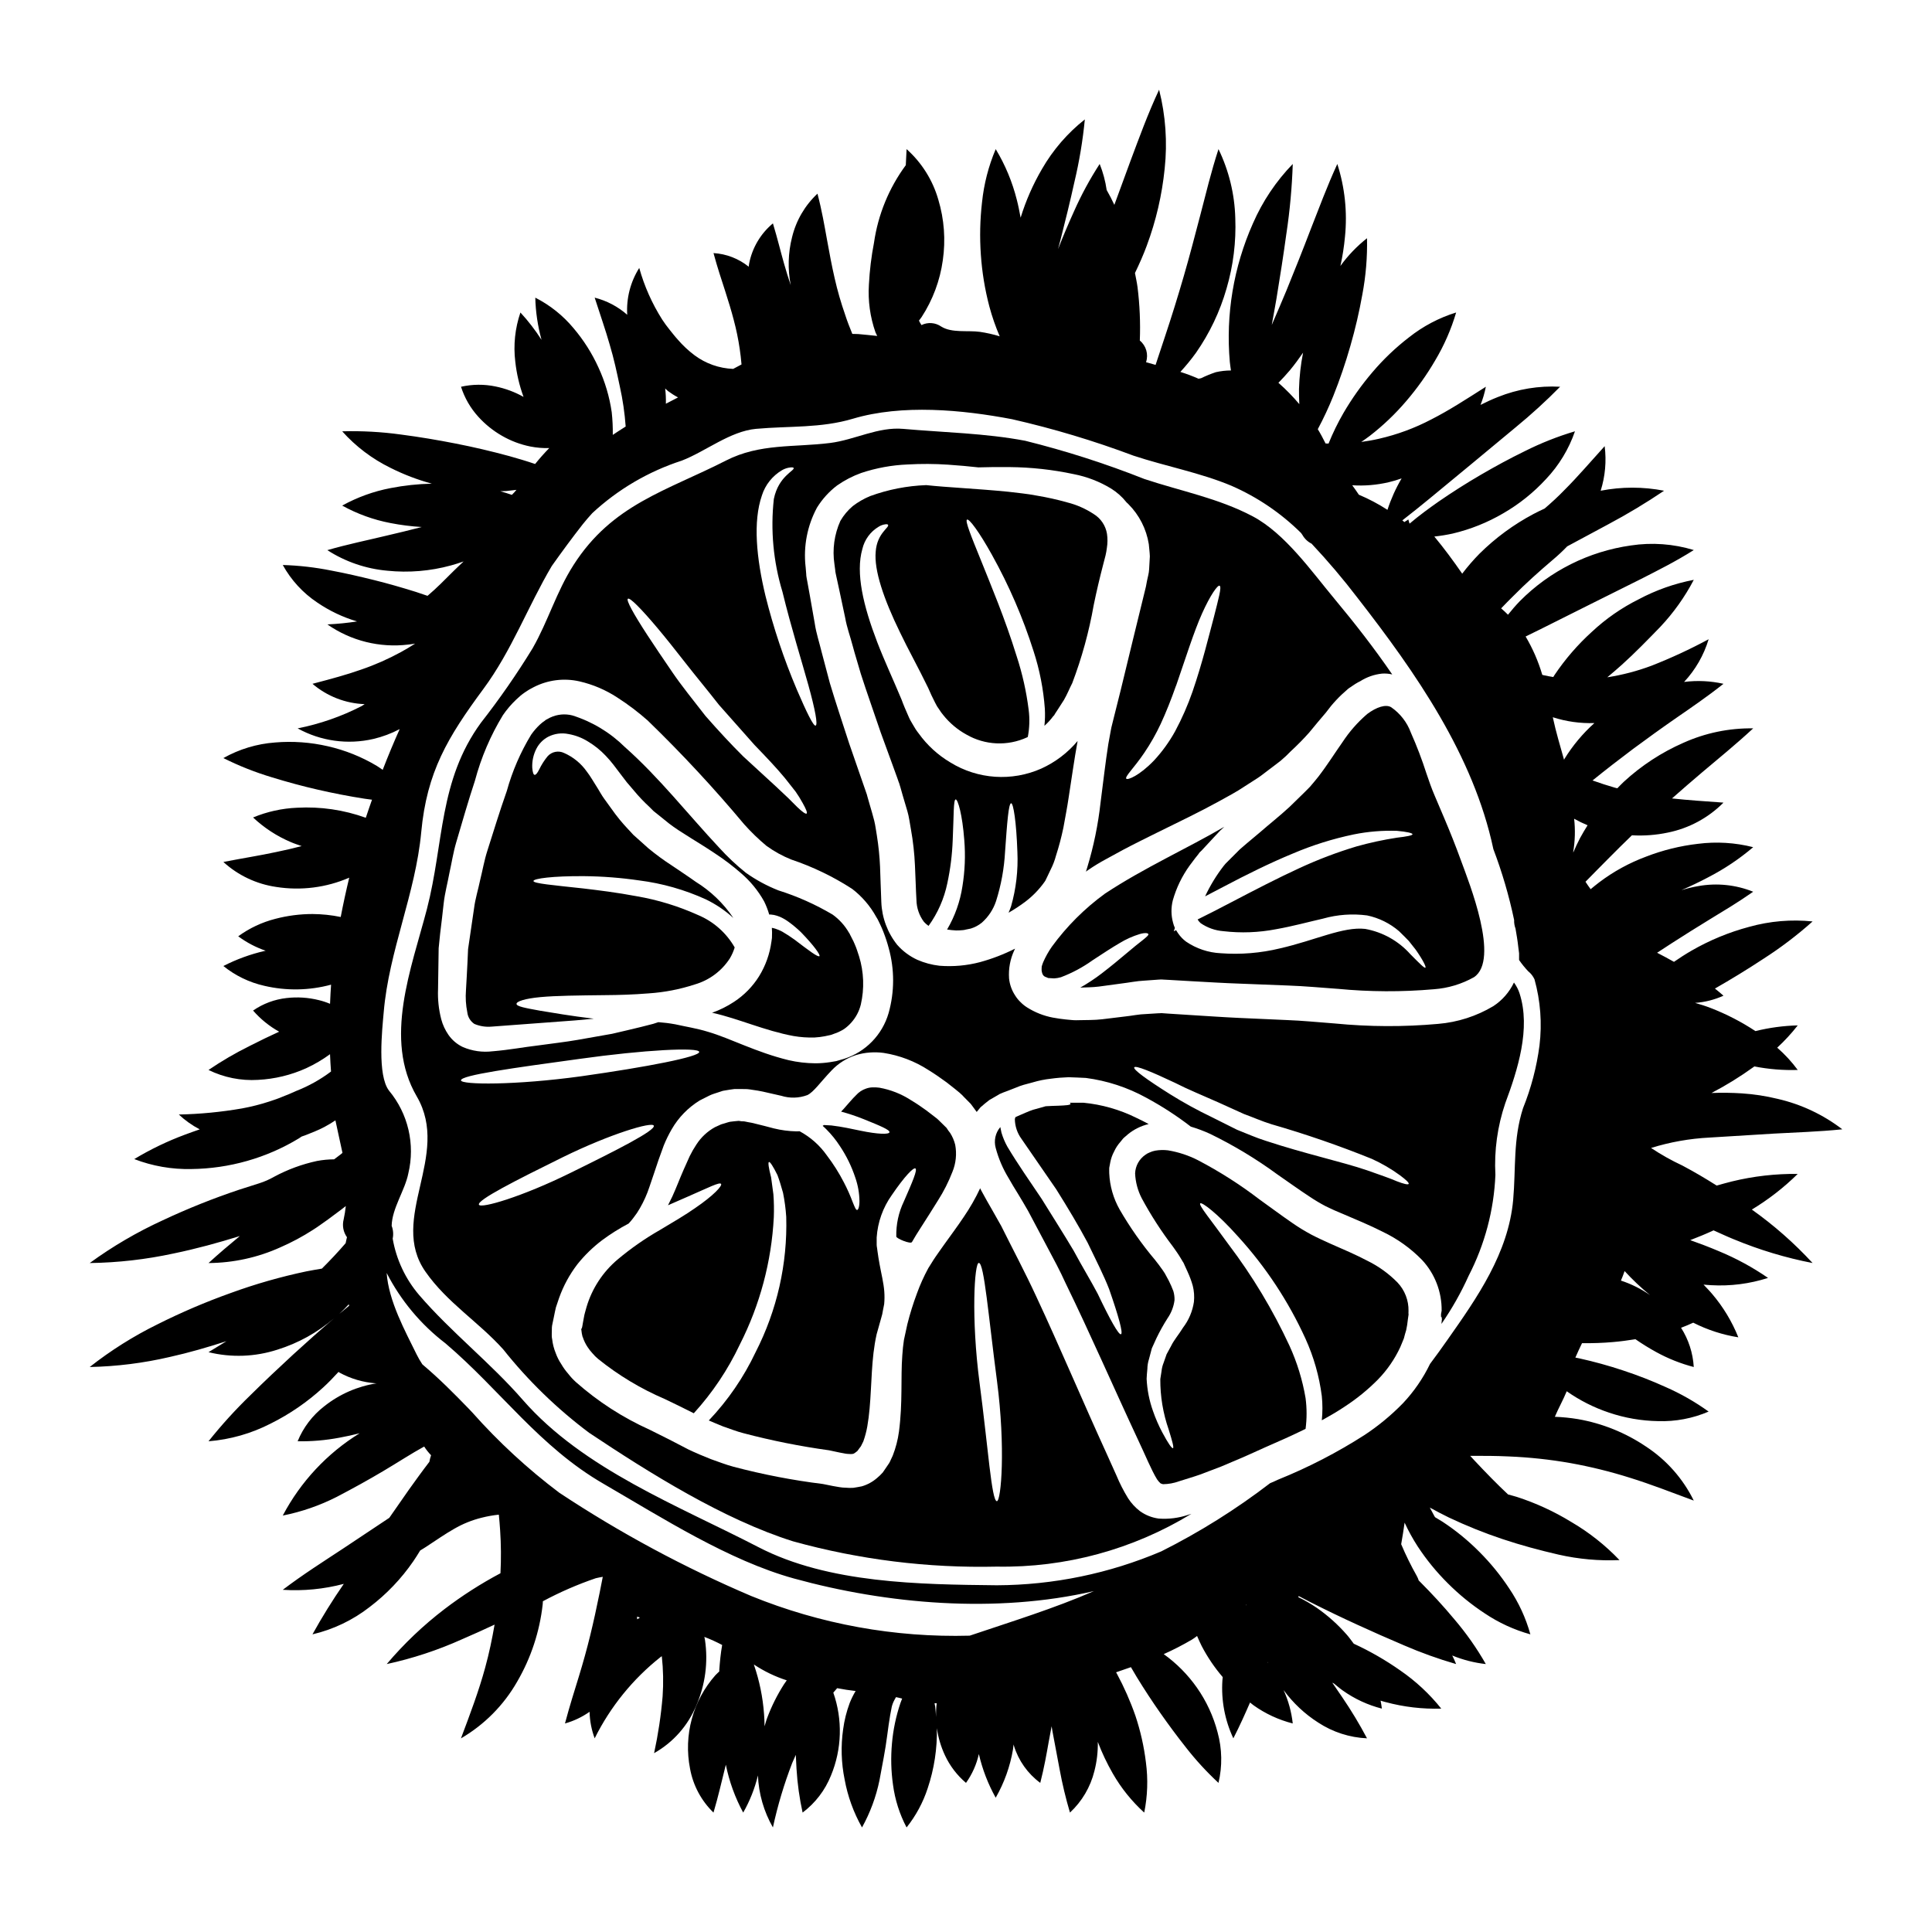 <?xml version="1.0" encoding="UTF-8"?>
<!-- Uploaded to: ICON Repo, www.svgrepo.com, Generator: ICON Repo Mixer Tools -->
<svg fill="#000000" width="800px" height="800px" version="1.1" viewBox="144 144 512 512" xmlns="http://www.w3.org/2000/svg">
 <g>
  <path d="m411.28 385.88c1.551-0.883 3.039-1.863 4.461-2.934 1.949-1.48 3.66-3.25 5.078-5.246l0.219-0.332 0.027-0.055 0.465-0.961 0.934-1.969v0.004c0.582-1.148 1.043-2.352 1.375-3.598 0.789-2.441 1.445-4.926 1.969-7.438 0.469-2.66 0.988-5.215 1.375-7.871 0.789-5.027 1.484-10.105 2.391-15.098l-0.004-0.004c-2.617 3.121-5.902 5.617-9.609 7.301-7.809 3.469-16.824 2.863-24.098-1.617-3.293-1.949-6.144-4.555-8.379-7.66-0.59-0.746-1.117-1.547-1.574-2.387-0.48-0.75-0.895-1.539-1.234-2.363-0.305-0.711-0.602-1.398-0.906-2.086-0.305-0.688-0.574-1.453-0.852-2.168-2.195-5.269-4.613-10.43-6.449-15.23-3.68-9.582-5.766-18.309-3.938-24.68 0.582-2.477 2.144-4.606 4.332-5.906 0.535-0.336 1.133-0.551 1.758-0.633 0.395-0.055 0.656 0 0.711 0.137 0.469 0.684-2.91 2.168-3.266 7.109-0.465 4.918 2.113 12.52 6.422 21.355 2.141 4.504 4.777 9.172 7.477 14.742 0.277 0.66 0.578 1.32 0.879 1.969 0.301 0.648 0.66 1.375 1.016 2.059h0.004c0.277 0.594 0.617 1.156 1.016 1.676 0.32 0.52 0.68 1.016 1.07 1.484 1.688 2.117 3.777 3.883 6.152 5.188 4.922 2.844 10.918 3.121 16.082 0.738 0.059-0.043 0.125-0.078 0.191-0.109 0.457-2.379 0.531-4.816 0.223-7.219-0.605-4.82-1.672-9.574-3.184-14.191-3.102-10.043-6.863-18.895-9.445-25.363-2.637-6.481-4.254-10.484-3.707-10.816s3.211 3.211 6.644 9.391h-0.004c4.508 8.098 8.191 16.625 10.996 25.457 1.609 4.949 2.613 10.07 2.992 15.262 0.086 1.508 0.051 3.023-0.109 4.527 0.844-0.742 1.605-1.57 2.277-2.469l0.191-0.219 0.082-0.055 0.301-0.516 0.789-1.207 1.535-2.391c0.906-1.574 1.43-2.965 2.195-4.449v0.004c2.547-6.711 4.453-13.648 5.695-20.719 0.738-3.598 1.574-7.137 2.496-10.68l0.633-2.445v0.004c0.156-0.66 0.273-1.328 0.355-2.004 0.199-1.234 0.211-2.492 0.027-3.731-0.352-2.16-1.621-4.062-3.484-5.215-2.152-1.422-4.527-2.473-7.027-3.102-2.684-0.758-5.406-1.363-8.152-1.816-2.473-0.492-5.117-0.711-7.523-1.016-8.73-0.852-16.195-1.148-21.711-1.754-5.082 0.184-10.102 1.164-14.879 2.91-1.633 0.676-3.176 1.562-4.582 2.637-1.316 1.113-2.43 2.445-3.297 3.934-1.609 3.586-2.156 7.559-1.574 11.445l0.215 1.621 0.027 0.395 0.027 0.055 0.027 0.219 0.191 0.906c0.246 1.18 0.523 2.391 0.789 3.625 0.523 2.418 1.051 4.887 1.574 7.41 0.438 2.551 1.32 4.883 1.969 7.356 0.648 2.473 1.457 4.941 2.168 7.477 1.617 5.051 3.488 10.234 5.269 15.535 0.961 2.664 1.949 5.352 2.938 8.047 0.496 1.371 0.988 2.715 1.484 4.09l0.359 1.043 0.105 0.246 0.164 0.547 0.164 0.523 0.605 2.137c0.395 1.402 0.824 2.828 1.258 4.254 0.438 1.426 0.633 3.188 0.934 4.777l0.004 0.008c0.57 3.176 0.93 6.387 1.07 9.609 0.164 3.019 0.219 6.297 0.395 9.141 0.035 2.102 0.738 4.141 2.004 5.82 0.363 0.391 0.77 0.738 1.207 1.043 2.43-3.371 4.125-7.215 4.969-11.285 0.812-3.766 1.289-7.594 1.43-11.445 0.305-6.59 0.164-10.707 0.789-10.789 0.578 0 1.758 3.938 2.277 10.762 0.336 4.094 0.168 8.219-0.492 12.273-0.613 4.039-1.992 7.926-4.066 11.445 0.793 0.121 1.59 0.207 2.391 0.246 0.605 0 1.207-0.027 1.758-0.082 0.145-0.031 0.289-0.047 0.438-0.055 0.066-0.016 0.129-0.031 0.191-0.055 0.492-0.082 0.988-0.191 1.484-0.305 1.059-0.32 2.047-0.844 2.91-1.535 1.762-1.547 3.078-3.535 3.812-5.766 1.344-4.246 2.144-8.645 2.383-13.094 0.547-7.82 0.934-12.82 1.617-12.82 0.578 0.027 1.375 4.859 1.648 12.93 0.223 4.856-0.344 9.715-1.676 14.387-0.191 0.539-0.41 1.117-0.66 1.691z"/>
  <path d="m295.96 293.79c-4.477 6.969-6.727 14.879-10.816 22.016-4.184 6.836-8.758 13.426-13.695 19.738-11.199 15.352-9.773 31.816-14.301 49.324-4.121 15.812-11.586 34.477-2.691 49.711 9.141 15.699-7.606 32.312 2.305 46.445 5.707 8.184 14 13.234 20.586 20.562 6.617 8.32 14.277 15.754 22.785 22.125 15.949 10.629 35.684 23.004 54.078 28.77 17.562 4.859 35.746 7.113 53.965 6.691 18.168 0.324 36.055-4.531 51.562-13.996-0.273 0.082-0.574 0.191-0.852 0.273l0.004-0.004c-2.516 0.852-5.18 1.188-7.828 0.992-1.789-0.238-3.496-0.914-4.965-1.969-1.238-0.953-2.305-2.113-3.148-3.426-1.184-1.922-2.211-3.934-3.074-6.016-0.824-1.812-1.645-3.621-2.445-5.438-6.613-14.465-12.594-28.711-18.719-41.805-3.019-6.562-6.367-12.82-9.359-18.859-0.824-1.484-1.676-2.969-2.5-4.422s-1.727-2.965-2.551-4.531c-0.191-0.359-0.395-0.711-0.551-1.07v0.008c-1.234 2.637-2.684 5.172-4.328 7.574-1.754 2.633-3.543 4.996-5.16 7.273-0.824 1.125-1.574 2.25-2.336 3.32-0.395 0.547-0.711 1.098-1.043 1.617-0.332 0.52-0.574 0.938-0.879 1.402v0.004c-1.164 2.133-2.164 4.356-2.992 6.644-1.004 2.676-1.855 5.406-2.551 8.176-0.301 1.375-0.602 2.754-0.906 4.172-0.191 1.32-0.355 2.691-0.438 4.144-0.441 5.902 0.133 12.516-0.883 20.176v0.004c-0.293 2.168-0.848 4.297-1.645 6.34l-0.578 1.234-0.133 0.305-0.191 0.355-0.055 0.109-0.137 0.191-0.496 0.738-1.047 1.527c-0.473 0.535-0.984 1.035-1.535 1.484-1.168 1.016-2.547 1.766-4.035 2.199-0.742 0.16-1.512 0.273-2.25 0.395v-0.004c-0.656 0.047-1.316 0.039-1.969-0.027-0.598-0.004-1.195-0.059-1.785-0.164l-1.574-0.273-2.754-0.551h-0.004c-7.965-0.984-15.855-2.508-23.617-4.555-2.059-0.547-4.062-1.344-6.043-2.031-2.004-0.789-4.09-1.672-5.926-2.551-3.543-1.867-6.832-3.543-10.293-5.242-7.102-3.195-13.68-7.441-19.516-12.598-0.754-0.676-1.445-1.422-2.059-2.223-0.695-0.789-1.312-1.645-1.84-2.555-0.613-0.914-1.113-1.902-1.484-2.938-0.48-1.168-0.793-2.398-0.934-3.652-0.07-0.297-0.105-0.602-0.109-0.906v-0.602l0.027-1.234v-0.305c0.004-0.191 0.02-0.383 0.055-0.574v-0.027l0.027-0.082 0.027-0.164 0.137-0.656 0.277-1.32c0.191-0.879 0.328-1.727 0.547-2.582 0.305-0.852 0.578-1.699 0.852-2.523 1.141-3.199 2.769-6.199 4.832-8.895 1.91-2.394 4.113-4.535 6.555-6.383 2.223-1.652 4.574-3.129 7.027-4.418 0.164-0.164 0.305-0.355 0.469-0.52 0.105-0.137 0.395-0.441 0.395-0.469l0.469-0.602h-0.004c0.613-0.77 1.164-1.586 1.645-2.445 1.035-1.785 1.883-3.672 2.527-5.629 0.789-2.273 1.574-4.664 2.418-7.164 0.465-1.262 0.93-2.551 1.398-3.867 0.602-1.484 1.309-2.926 2.113-4.312 1.805-3.121 4.363-5.746 7.438-7.629 0.824-0.395 1.676-0.852 2.5-1.262 0.824-0.414 1.699-0.629 2.578-0.934l0.66-0.219 0.164-0.055 0.055-0.023 0.004-0.004c0.168-0.047 0.344-0.086 0.52-0.109h0.055l0.305-0.055 1.152-0.191 1.207-0.164h1.672l1.672 0.027c0.551 0.027 0.961 0.137 1.43 0.191 0.934 0.137 1.895 0.277 2.719 0.465 1.574 0.359 3.207 0.715 4.828 1.098l0.004-0.004c2.277 0.727 4.731 0.668 6.969-0.164 1.676-0.789 3.434-3.402 6.449-6.559h0.004c1.773-1.867 3.988-3.258 6.441-4.047 1.207-0.367 2.449-0.598 3.707-0.684 1.211-0.09 2.422-0.051 3.621 0.109 4.25 0.664 8.309 2.219 11.914 4.559 1.699 1.043 3.266 2.141 4.801 3.266l2.195 1.727 1.07 0.879 0.109 0.082 0.469 0.441 0.246 0.215 0.438 0.469 1.844 1.867c0.547 0.688 1.039 1.43 1.574 2.141 0.332-0.395 0.684-0.824 1.016-1.234 0.766-0.684 1.539-1.316 2.336-1.922l2.418-1.398 0.301-0.191 0.082-0.027 0.305-0.137 0.137-0.055 0.52-0.219 1.07-0.395 2.113-0.828c0.707-0.309 1.43-0.57 2.168-0.785l2.445-0.656v-0.004c1.559-0.465 3.156-0.785 4.773-0.961 1.551-0.211 3.106-0.34 4.668-0.391 1.574 0.055 3.102 0.109 4.586 0.191 5.613 0.734 11.043 2.512 16 5.242 4.137 2.231 8.086 4.789 11.809 7.66 1.75 0.52 3.457 1.16 5.117 1.922 6.258 3.043 12.23 6.644 17.844 10.762 2.856 1.969 5.707 4.035 8.566 5.902 1.352 0.91 2.754 1.742 4.199 2.5 0.547 0.301 1.574 0.711 2.332 1.098l2.391 1.016c3.32 1.426 6.836 2.856 10.402 4.664h-0.004c3.894 1.855 7.43 4.387 10.438 7.477 3.387 3.644 5.246 8.453 5.188 13.426l-0.164 0.906v0.711c0 0.137 0.219-0.219 0.164 0.395l0.082 0.082-0.137 1.426c2.789-4.023 5.203-8.297 7.215-12.762 4.281-8.293 6.699-17.414 7.086-26.734-0.348-6.434 0.539-12.871 2.609-18.973 3.266-8.781 6.832-19.816 3.785-29.148h0.004c-0.34-1.027-0.84-1.988-1.48-2.856-1.211 2.551-3.102 4.715-5.465 6.258-4.457 2.664-9.461 4.273-14.633 4.703-9.109 0.82-18.27 0.781-27.371-0.109-4.359-0.328-8.727-0.766-12.711-0.906l-12.82-0.574c-4.199-0.191-8.371-0.496-12.488-0.742l-6.176-0.395-1.535-0.109-0.246-0.027-0.109 0.027-0.789 0.027-3.051 0.191c-2.086 0.055-3.785 0.465-5.68 0.656l-6.066 0.738c-2.062 0.246-4.328 0.191-6.481 0.246-0.332 0-0.395 0.027-0.934 0l-0.742-0.055-1.453-0.137c-1.043-0.109-2.277-0.273-3.406-0.492l0.004 0.004c-2.449-0.461-4.785-1.383-6.891-2.719-0.617-0.391-1.188-0.852-1.699-1.371-0.574-0.547-1.074-1.164-1.484-1.84-0.871-1.336-1.41-2.859-1.574-4.445-0.184-2.598 0.305-5.199 1.422-7.551 0.055-0.137 0.109-0.219 0.164-0.359l0.004 0.004c-2.965 1.496-6.074 2.695-9.277 3.57-3.508 0.926-7.144 1.25-10.762 0.961-2.023-0.23-4.004-0.762-5.871-1.578-2.019-0.93-3.824-2.269-5.301-3.934-2.594-3.231-4.078-7.215-4.234-11.355-0.164-3.348-0.191-6.176-0.332-9.227h0.004c-0.121-2.82-0.406-5.633-0.852-8.418-0.246-1.344-0.359-2.578-0.711-3.981-0.355-1.402-0.789-2.856-1.207-4.281l-0.605-2.113-0.137-0.52-0.027-0.082-0.051-0.137-0.359-1.043c-0.496-1.375-0.961-2.754-1.43-4.117-0.961-2.754-1.895-5.465-2.824-8.156-1.754-5.434-3.543-10.73-5.117-16-0.715-2.719-1.402-5.379-2.113-7.988-0.633-2.633-1.512-5.242-1.871-7.742-0.438-2.523-0.879-5.023-1.316-7.477-0.219-1.23-0.441-2.441-0.66-3.648l-0.164-0.879-0.105-0.66-0.027-0.492-0.164-1.969-0.008-0.004c-0.594-5.387 0.461-10.824 3.019-15.594 1.398-2.269 3.203-4.262 5.324-5.875 1.977-1.383 4.129-2.5 6.398-3.32 3.981-1.328 8.129-2.086 12.324-2.254 3.566-0.203 7.141-0.184 10.703 0.055 2.883 0.191 5.512 0.441 8.02 0.715 2.578-0.082 5.324-0.109 8.289-0.082v0.004c5.703 0.051 11.387 0.676 16.965 1.863 3.5 0.676 6.856 1.969 9.906 3.816 1.586 0.984 2.988 2.238 4.144 3.707 0.137 0.137 0.332 0.273 0.469 0.438 2.871 2.875 4.762 6.586 5.402 10.602 0.082 1.07 0.246 2.141 0.277 3.238-0.055 1.125-0.137 2.25-0.191 3.406-0.055 1.152-0.359 1.969-0.551 3.019l-0.301 1.594-0.359 1.48c-1.969 7.961-4.062 16.664-6.34 26.023-0.578 2.332-1.18 4.691-1.781 7.109-0.246 1.152-0.688 2.555-0.828 3.516l-0.656 3.594c-0.766 4.887-1.348 10.078-2.059 15.539-0.645 5.805-1.82 11.535-3.516 17.125-0.109 0.395-0.246 0.789-0.355 1.152 0.215-0.164 0.395-0.328 0.629-0.465 1.512-1.039 3.082-1.992 4.695-2.856 1.48-0.824 2.965-1.617 4.418-2.414 2.969-1.574 6.016-3.074 8.895-4.504 5.738-2.824 11.254-5.465 16.309-8.234 2.496-1.375 4.996-2.691 7.219-4.199 1.152-0.742 2.277-1.457 3.379-2.168 1.098-0.711 2.086-1.574 3.102-2.305 1.016-0.73 2.004-1.539 2.992-2.277l-0.004-0.004c0.926-0.773 1.805-1.598 2.633-2.469 1.711-1.574 3.344-3.231 4.891-4.969 1.508-1.812 2.992-3.648 4.504-5.379l-0.004-0.004c1.629-2.227 3.519-4.254 5.625-6.035l0.137-0.137 0.055-0.027s0.395-0.305 0.359-0.277l0.305-0.188 0.574-0.395c0.465-0.328 0.953-0.633 1.453-0.906l0.496-0.246c1.75-1.117 3.731-1.812 5.793-2.031 0.91-0.066 1.828 0.008 2.715 0.219-4.75-6.945-9.938-13.586-15.266-19.984-6.094-7.305-13.117-17.352-21.684-21.906-9.141-4.828-18.996-6.668-28.734-9.906h0.004c-10.293-4.078-20.848-7.461-31.594-10.133-10.598-2.004-21.551-2.195-32.312-3.148-6.641-0.602-12.848 2.91-19.379 3.734-9.582 1.203-18.613 0.082-27.551 4.637-15.852 8.098-30.184 11.609-40.477 27.75zm107.45 184.9c1.402 0.055 2.527 13.973 4.805 31.297 2.305 17.648 1.098 31.789-0.027 31.844-1.402 0-2.336-14.305-4.586-31.297-2.293-17.43-1.355-31.922-0.207-31.844zm52.078-47.68c3.148 1.621 7.113 3.238 11.445 5.164 2.141 0.961 4.394 2.004 6.727 3.047 2.363 0.852 4.723 1.922 7.301 2.715 9.012 2.598 17.879 5.66 26.574 9.172 2.633 1.191 5.141 2.652 7.477 4.359 1.621 1.207 2.445 2.004 2.305 2.277-0.137 0.277-1.289 0.027-3.184-0.711-1.867-0.824-4.586-1.727-7.824-2.883-6.668-2.277-16.277-4.328-26.871-7.824-2.637-0.824-5.16-1.969-7.633-2.938-2.336-1.18-4.559-2.277-6.691-3.348h0.004c-3.809-1.82-7.512-3.856-11.09-6.094-6.152-3.871-9.773-6.508-9.445-7.086s4.438 1.086 10.906 4.148zm0.191-105.3c2.555-7.383 4.723-14.332 6.891-19.16s4.117-7.578 4.637-7.328c0.605 0.305-0.277 3.406-1.535 8.398-1.348 4.996-2.996 11.969-5.629 19.625h0.004c-1.266 3.637-2.812 7.168-4.633 10.562-1.547 2.797-3.426 5.394-5.598 7.738-3.902 4.062-6.977 5.215-7.328 4.832-0.496-0.523 2.059-2.859 4.773-6.891 1.645-2.426 3.09-4.977 4.332-7.633 1.406-3.035 2.777-6.469 4.066-10.145zm-160.57 129.15c-12.766 6.297-23.691 9.496-24.188 8.398-0.52-1.234 9.719-6.422 22.184-12.57 12.625-6.203 23.77-9.523 24.156-8.371 0.465 1.262-9.582 6.367-22.152 12.543zm2.938-25.641c-17.57 2.418-31.789 2.277-31.883 1.098-0.164-1.375 14.055-3.32 31.293-5.684 17.379-2.441 31.707-3.148 31.844-1.867 0.129 1.285-13.828 3.992-31.254 6.453zm47.875-153.94h-0.004c0.898-2.812 2.805-5.195 5.352-6.691 0.668-0.383 1.406-0.625 2.172-0.711 0.52-0.055 0.824 0 0.879 0.133 0.355 0.715-4.008 2.141-5.242 8.211h-0.004c-0.914 8.266-0.137 16.633 2.277 24.594 2.363 9.691 5.117 18.395 6.887 24.797 1.77 6.402 2.555 10.512 1.895 10.68-0.574 0.164-2.363-3.488-4.996-9.609h0.004c-3.406-8.031-6.176-16.316-8.285-24.777-2.394-9.965-3.356-19.68-0.938-26.625zm-35.523 27.395c0.523-0.395 3.461 2.578 7.797 7.711 2.168 2.582 4.664 5.711 7.383 9.199 2.719 3.488 5.816 7.191 8.945 11.199 3.348 3.789 6.535 7.383 9.445 10.652 3.074 3.184 5.844 6.094 8.016 8.73 1.07 1.348 2.004 2.551 2.856 3.621l-0.004-0.004c0.672 0.953 1.289 1.945 1.844 2.969 0.961 1.699 1.344 2.688 1.07 2.856-0.273 0.164-1.152-0.469-2.5-1.754l-2.391-2.391c-0.961-0.906-2.031-1.922-3.238-3.047-2.469-2.277-5.406-4.973-8.66-7.961-3.184-3.148-6.559-6.805-9.988-10.707-3.148-4.062-6.297-7.93-8.785-11.582-2.488-3.652-4.773-7-6.59-9.797-3.691-5.66-5.723-9.34-5.203-9.695zm5.32 32.336c8.977 8.699 17.488 17.859 25.504 27.449 1.816 2.035 3.781 3.934 5.875 5.684 2.047 1.484 4.266 2.711 6.613 3.648 5.676 1.906 11.09 4.516 16.113 7.769 2.613 2.004 4.781 4.527 6.371 7.41l0.395 0.656 0.219 0.441 0.438 0.906c0.277 0.551 0.578 1.289 0.879 2.031h-0.004c0.551 1.398 1.02 2.828 1.402 4.285 1.555 5.613 1.547 11.547-0.027 17.156-1.656 5.773-6.086 10.336-11.809 12.16-0.711 0.215-1.207 0.355-2.086 0.602l-1.645 0.277c-1.293 0.199-2.594 0.301-3.902 0.301-2.371-0.016-4.738-0.289-7.051-0.824-8.758-2.141-15.352-5.762-21.383-7.523-2.91-0.906-5.957-1.371-8.758-2.004l-0.004 0.004c-1.449-0.266-2.914-0.449-4.387-0.551-0.469 0.137-0.883 0.273-1.348 0.438-1.016 0.246-2.113 0.523-3.238 0.828-2.305 0.547-4.856 1.18-7.66 1.812-2.824 0.492-5.871 1.043-9.168 1.617-3.293 0.574-6.809 0.961-10.539 1.484-3.789 0.438-7.383 1.152-11.941 1.535v-0.004c-2.699 0.34-5.434-0.051-7.93-1.125-1.52-0.723-2.828-1.828-3.793-3.207-0.875-1.262-1.527-2.664-1.922-4.148-0.668-2.586-0.957-5.262-0.848-7.93 0.027-2.363 0.082-4.75 0.109-7.191 0.027-1.234 0.027-2.473 0.055-3.707 0.133-1.289 0.273-2.578 0.395-3.898 0.332-2.609 0.633-5.269 0.934-7.988 0.301-2.719 1.016-5.297 1.512-8.016 0.602-2.688 1.016-5.465 1.812-8.152 1.574-5.352 3.238-11.148 4.969-16.363l-0.004 0.004c1.629-6.109 4.121-11.949 7.41-17.348 1.035-1.516 2.234-2.918 3.57-4.176 0.688-0.676 1.43-1.293 2.223-1.84l0.602-0.395 0.246-0.164 0.305-0.191 0.246-0.137 1.016-0.547h0.004c3.715-1.898 7.981-2.434 12.047-1.512 3.578 0.82 6.981 2.269 10.051 4.281 2.867 1.84 5.586 3.898 8.133 6.16z"/>
  <path d="m517.27 491.43c0.062-2.816-0.996-5.539-2.938-7.574-2.297-2.336-4.969-4.266-7.906-5.711-3.074-1.617-6.394-3.047-9.801-4.531l-2.578-1.18c-0.879-0.438-1.539-0.711-2.555-1.258v-0.004c-1.734-0.926-3.41-1.953-5.023-3.078-3.047-2.086-5.844-4.199-8.66-6.203-5.141-3.941-10.613-7.43-16.355-10.43-2.488-1.27-5.156-2.148-7.91-2.606-1.133-0.141-2.277-0.113-3.402 0.082-0.504 0.098-0.992 0.25-1.453 0.465-0.414 0.156-0.801 0.371-1.152 0.633-1.641 1.121-2.652 2.957-2.723 4.941 0.102 2.297 0.703 4.547 1.762 6.59 2.406 4.465 5.16 8.73 8.234 12.762 0.711 0.988 1.574 2.219 2.168 3.238l0.465 0.789 0.137 0.191 0.109 0.215 0.082 0.164 0.191 0.441 0.789 1.727v0.008c0.543 1.18 0.996 2.398 1.348 3.652 0.348 1.387 0.449 2.828 0.305 4.254-0.367 2.484-1.359 4.836-2.887 6.832-1.125 1.844-2.414 3.293-3.148 4.832-0.395 0.738-0.824 1.48-1.207 2.223-0.273 0.766-0.547 1.508-0.789 2.25v0.004c-0.285 0.703-0.473 1.441-0.547 2.191-0.109 0.742-0.246 1.457-0.332 2.141v0.004c-0.027 4.555 0.723 9.078 2.227 13.379 0.961 3.102 1.43 4.801 1.125 4.914-0.305 0.109-1.289-1.289-2.824-4.172h-0.004c-0.969-1.828-1.793-3.727-2.469-5.684-0.977-2.738-1.539-5.606-1.68-8.512 0.027-0.824 0.109-1.699 0.191-2.578h0.004c0.008-0.914 0.156-1.82 0.441-2.691 0.246-0.934 0.492-1.84 0.738-2.797 0.395-0.879 0.824-1.781 1.234-2.715 0.875-1.816 1.855-3.574 2.938-5.273 0.992-1.426 1.625-3.07 1.848-4.793 0.023-0.809-0.078-1.613-0.305-2.391-0.352-0.938-0.754-1.859-1.207-2.754l-0.789-1.457-0.191-0.355-0.027-0.055-0.082-0.137-0.523-0.789c-0.684-1.016-1.285-1.758-2.059-2.754-3.508-4.16-6.637-8.625-9.363-13.336-1.664-2.941-2.609-6.234-2.754-9.609 0-0.469-0.027-0.934 0-1.43l0.277-1.48c0.191-0.996 0.531-1.961 1.016-2.856 0.418-0.918 0.973-1.77 1.645-2.523l0.469-0.578 0.242-0.301 0.055-0.055c0.086-0.098 0.18-0.191 0.277-0.273l0.109-0.082 0.852-0.738v-0.004c1.605-1.312 3.488-2.242 5.508-2.719-1.07-0.574-2.195-1.152-3.32-1.672v-0.004c-4.379-2.16-9.113-3.512-13.973-3.977h-3.648c0.164 0.105 0.246 0.188 0.246 0.301-0.059 0.332-1.262 0.414-3.348 0.496-0.91 0.027-2.031 0.055-3.266 0.137l-1.375 0.395-1.895 0.523v-0.004c-0.688 0.23-1.367 0.492-2.031 0.789l-2.086 0.906-0.605 0.277v-0.004c-0.082 0.172-0.141 0.359-0.164 0.547 0.035 1.879 0.648 3.703 1.758 5.219 2.824 4.09 5.926 8.617 9.195 13.34 3.102 4.941 5.957 9.719 8.344 14.191 2.223 4.609 4.309 8.727 5.684 12.27 2.5 7.164 3.758 11.723 3.148 11.969-0.609 0.246-2.914-3.871-6.176-10.734-1.758-3.348-4.066-7.109-6.394-11.445-2.527-4.254-5.465-8.867-8.48-13.727-3.211-4.777-6.297-9.172-9.004-13.703l-0.004 0.004c-0.68-1.207-1.223-2.484-1.617-3.812-0.109-0.465-0.219-0.988-0.305-1.484-1.301 1.531-1.758 3.606-1.223 5.539 0.746 2.805 1.891 5.484 3.402 7.961 0.766 1.371 1.617 2.754 2.527 4.227 0.91 1.473 1.781 2.992 2.66 4.504 1.648 3.102 3.32 6.297 5.023 9.469 1.699 3.172 3.434 6.394 4.945 9.742 6.481 13.289 12.543 27.262 19.285 41.699 1.672 3.488 3.375 7.715 4.914 10.211 0.266 0.395 0.578 0.754 0.93 1.07 0.211 0.098 0.434 0.172 0.66 0.219 1.441-0.012 2.871-0.273 4.227-0.766 1.871-0.605 3.707-1.125 5.574-1.781 1.867-0.715 3.762-1.43 5.629-2.141 1.867-0.789 3.758-1.594 5.629-2.391 1.871-0.797 3.84-1.73 5.762-2.582 3.789-1.645 7.438-3.266 10.953-4.996 0.355-2.707 0.355-5.445 0-8.152-0.812-4.805-2.254-9.484-4.281-13.918-4.402-9.477-9.805-18.461-16.117-26.793-4.723-6.562-7.984-10.402-7.523-10.898 0.395-0.438 4.559 2.637 10.078 8.84 7.309 8.027 13.316 17.141 17.816 27.016 2.191 4.824 3.652 9.949 4.328 15.203 0.219 2.137 0.219 4.289 0 6.426 2.141-1.18 4.254-2.391 6.231-3.731v-0.004c3.129-2.047 6.035-4.422 8.66-7.082 2.434-2.504 4.43-5.398 5.902-8.566 0.305-0.789 0.684-1.574 0.961-2.332 0.164-0.715 0.395-1.457 0.605-2.168 0.203-0.914 0.348-1.84 0.438-2.773l0.191-1.344v-0.137l-0.027-0.277z"/>
  <path d="m506.31 333.23c-2.527 2.172-4.734 4.691-6.559 7.481-2.059 2.91-3.898 5.902-6.394 9.141-0.574 0.738-1.121 1.375-1.699 2.059l-0.438 0.523h-0.004c-0.172 0.199-0.355 0.395-0.551 0.574l-0.988 0.988-3.938 3.844c-2.609 2.414-5.352 4.555-7.824 6.723l-3.598 3.019-1.754 1.512-1.699 1.699c-0.691 0.715-1.375 1.402-2.059 2.059-0.164 0.219-0.359 0.441-0.551 0.66-1.922 2.488-3.562 5.184-4.891 8.031 1.535-0.824 3.148-1.645 4.723-2.469 6.394-3.379 12.625-6.449 18.5-8.867 5.211-2.223 10.625-3.922 16.172-5.078 3.769-0.762 7.617-1.078 11.461-0.949 2.66 0.242 4.117 0.602 4.117 0.906 0 0.305-1.484 0.602-4.117 0.906-3.606 0.555-7.168 1.324-10.68 2.305-5.211 1.566-10.301 3.5-15.234 5.789-5.625 2.582-11.668 5.711-18.062 9.055-3.019 1.574-5.957 3.102-8.863 4.527h-0.004c0.215 0.355 0.48 0.68 0.789 0.961 1.785 1.238 3.871 1.977 6.039 2.141 4.656 0.547 9.367 0.371 13.973-0.52 4.449-0.789 8.539-1.922 12.516-2.824v-0.004c3.773-1.055 7.723-1.336 11.609-0.824 3.125 0.656 6.035 2.09 8.457 4.172 0.961 0.938 1.816 1.785 2.582 2.582 0.684 0.879 1.32 1.645 1.867 2.363 2.004 2.883 2.754 4.527 2.555 4.723-0.277 0.219-1.574-1.125-3.981-3.543-3.137-3.523-7.359-5.891-12-6.727-5.848-0.656-13.207 3.019-22.566 5.16h0.004c-5.137 1.246-10.434 1.684-15.703 1.289-3.289-0.156-6.469-1.223-9.191-3.074-0.812-0.602-1.516-1.336-2.09-2.168-0.191-0.305-0.395-0.578-0.551-0.879l-0.629 0.301 0.301-0.879c-0.207-0.457-0.371-0.934-0.492-1.426-0.527-1.93-0.547-3.961-0.055-5.902 0.934-3.301 2.441-6.414 4.445-9.195l1.48-1.969 0.789-0.988 0.188-0.246 0.027-0.082 0.191-0.219 0.109-0.109 0.414-0.395 3.238-3.488 1.645-1.754 1.125-1.043c-9.91 5.789-21.164 10.812-31.621 17.711l0.004-0.004c-5.402 3.93-10.156 8.676-14.09 14.074-0.898 1.285-1.664 2.656-2.293 4.094-0.152 0.375-0.285 0.762-0.395 1.152 0 0.355-0.055 0.711-0.027 1.043 0.164 1.18 0.52 1.574 1.262 1.812l0.004-0.004c0.094 0.027 0.188 0.062 0.27 0.113l0.137 0.082 0.305 0.027 1.348 0.082c0.602-0.035 1.199-0.137 1.781-0.305 2.984-1.125 5.809-2.641 8.402-4.5 2.606-1.699 4.996-3.293 7.137-4.531h-0.004c1.68-1.027 3.484-1.84 5.367-2.414 1.375-0.395 2.141-0.277 2.277 0s-0.523 0.824-1.539 1.645c-0.988 0.738-2.469 1.969-4.281 3.488-1.816 1.52-3.981 3.348-6.531 5.297-1.805 1.387-3.703 2.641-5.684 3.762 1.621-0.082 3.184-0.055 4.914-0.273 1.926-0.277 3.871-0.523 5.82-0.789 2.086-0.242 4.328-0.711 6.297-0.789l3.047-0.219 0.738-0.055h0.191l0.109-0.027 0.543 0.004 0.395 0.027 1.539 0.082c2.031 0.109 4.117 0.246 6.176 0.359 4.144 0.219 8.316 0.492 12.516 0.629l12.711 0.496c4.613 0.164 8.84 0.574 13.18 0.879l-0.004-0.004c8.5 0.82 17.055 0.859 25.559 0.113 3.723-0.273 7.34-1.359 10.594-3.188 6.941-4.613-1.289-25.031-3.434-30.91-1.402-3.867-2.914-7.66-4.504-11.391-0.824-1.895-1.617-3.789-2.418-5.684-0.934-2.141-1.574-4.09-2.25-6.039l0.004 0.004c-1.18-3.668-2.551-7.269-4.117-10.789-1.004-2.738-2.836-5.098-5.242-6.75-1.426-0.82-3.844-0.047-6.344 1.816z"/>
  <path d="m289.84 334.14-1.016 0.547-0.082 0.027-0.082 0.055-0.305 0.246 0.004 0.004c-0.469 0.289-0.898 0.633-1.293 1.016-0.859 0.805-1.633 1.699-2.305 2.664-2.828 4.648-4.996 9.664-6.449 14.906-2.008 5.707-3.516 10.703-5.164 15.867-0.824 2.551-1.258 5.16-1.895 7.711-0.52 2.527-1.32 5.055-1.617 7.477-0.359 2.473-0.715 4.918-1.07 7.301-0.164 1.18-0.332 2.391-0.523 3.57-0.055 1.234-0.109 2.473-0.164 3.676-0.137 2.445-0.242 4.859-0.395 7.223-0.152 1.957-0.035 3.922 0.355 5.844 0.141 1.25 0.824 2.375 1.867 3.074 1.438 0.609 3 0.855 4.555 0.719 8.211-0.605 15.648-1.152 22.152-1.648 1.676-0.137 3.293-0.305 4.832-0.438 0.016 0 0.031-0.012 0.031-0.027-5.961-0.715-10.734-1.539-14.191-2.113-3.938-0.715-6.148-1.125-6.203-1.785-0.055-0.66 2.195-1.426 6.34-1.812 4.144-0.387 10.047-0.441 17.184-0.523 3.57-0.023 7.438-0.133 11.473-0.465 4.164-0.273 8.273-1.066 12.238-2.363 3.828-1.109 7.129-3.559 9.293-6.898 0.547-0.918 0.977-1.895 1.289-2.914-2.203-3.856-5.617-6.875-9.715-8.59-5.191-2.344-10.664-4.019-16.277-4.984-5.242-0.988-10.07-1.574-14.137-2.059-8.098-0.879-13.203-1.32-13.203-1.969 0-0.648 5.078-1.348 13.422-1.289 4.891 0.047 9.773 0.426 14.613 1.133 6.082 0.773 12.016 2.457 17.598 4.992 2.66 1.277 5.121 2.934 7.301 4.918v-0.027c-2.602-3.844-5.988-7.09-9.938-9.527-2.031-1.457-4.144-2.828-6.231-4.254-2.215-1.43-4.34-2.988-6.367-4.668-0.879-0.789-1.754-1.574-2.633-2.363l-1.289-1.148-1.289-1.402-0.008 0.004c-1.652-1.738-3.168-3.598-4.539-5.562-0.656-0.906-1.285-1.781-1.922-2.66-0.633-0.879-1.125-1.785-1.645-2.637-0.52-0.852-1.043-1.699-1.574-2.527-0.422-0.691-0.879-1.363-1.371-2.004-1.52-2.156-3.598-3.852-6.016-4.914-1.488-0.711-3.266-0.352-4.363 0.879-0.875 1.07-1.621 2.242-2.223 3.488-0.465 0.934-0.879 1.457-1.203 1.43-0.328-0.027-0.523-0.633-0.633-1.816h-0.004c-0.09-1.773 0.289-3.539 1.098-5.117 0.691-1.34 1.773-2.438 3.102-3.148 1.66-0.852 3.555-1.113 5.383-0.738 1.852 0.32 3.621 1 5.215 2 1.73 1.043 3.312 2.316 4.695 3.789 0.719 0.75 1.395 1.539 2.031 2.359 0.547 0.738 1.125 1.512 1.727 2.277 0.602 0.766 1.18 1.535 1.785 2.336l1.922 2.25v0.004c1.281 1.543 2.664 3 4.144 4.356l1.07 1.074 1.348 1.07c0.906 0.738 1.84 1.48 2.754 2.219 1.43 1.125 3.598 2.5 5.629 3.762 2.113 1.32 4.309 2.66 6.559 4.172v0.004c2.387 1.559 4.66 3.285 6.809 5.16 2.492 2.117 4.582 4.668 6.176 7.519 0.551 1.121 1 2.289 1.348 3.488h0.109c0.117-0.02 0.238-0.02 0.355 0l0.164 0.027 0.633 0.082c0.539 0.117 1.066 0.281 1.574 0.492 0.809 0.355 1.57 0.797 2.281 1.32 1.16 0.84 2.262 1.758 3.293 2.754 3.543 3.652 5.16 6.016 4.914 6.34-0.355 0.395-2.754-1.426-6.613-4.363-1.043-0.762-2.125-1.465-3.242-2.113-0.586-0.316-1.203-0.582-1.84-0.789-0.355-0.137-0.492-0.109-0.711-0.191l-0.219-0.027c0.027 0.395 0.027 0.789 0.055 1.125 0 0.523 0 1.098-0.027 1.539l-0.137 0.988h-0.004c-0.434 3.25-1.547 6.375-3.269 9.168-1.695 2.715-3.961 5.027-6.637 6.781-1.828 1.203-3.789 2.18-5.852 2.91 0.082 0 0.164 0.027 0.246 0.027 6.781 1.512 13.777 4.723 21.355 6.121h0.004c1.855 0.32 3.742 0.453 5.625 0.391 0.895-0.051 1.785-0.16 2.664-0.328l1.645-0.355c0.164-0.082 0.789-0.305 1.125-0.414h0.004c0.828-0.293 1.617-0.68 2.359-1.152 0.695-0.492 1.332-1.062 1.895-1.699 1.223-1.363 2.09-3.004 2.527-4.781 0.973-4.231 0.812-8.641-0.469-12.789-0.355-1.07-0.711-2.25-1.125-3.148-0.215-0.543-0.465-1.066-0.742-1.578l-0.465-0.906-0.191-0.395v0.004c-0.004-0.02-0.012-0.039-0.027-0.055-0.055-0.055-0.109-0.164-0.137-0.191v-0.004c-1.082-1.879-2.551-3.508-4.312-4.773-4.531-2.688-9.355-4.84-14.383-6.422-3.066-1.211-5.973-2.785-8.656-4.695-2.504-2.012-4.844-4.215-7.004-6.59-8.371-8.945-15.949-18.664-25.004-26.68-3.906-3.867-8.676-6.746-13.918-8.395-1.957-0.504-4.023-0.309-5.852 0.551z"/>
  <path d="m385.67 473.17c0.715-1.234 1.457-2.473 2.25-3.68 1.539-2.445 3.148-4.883 4.668-7.383 1.52-2.383 2.797-4.914 3.816-7.551 0.93-2.266 1.184-4.754 0.738-7.164-0.273-1.113-0.727-2.176-1.344-3.148-0.352-0.426-0.672-0.875-0.957-1.344l-1.844-1.812-0.465-0.441-0.137-0.137-0.988-0.766-1.969-1.508c-1.348-0.961-2.691-1.898-4.094-2.719v-0.004c-2.527-1.629-5.356-2.738-8.316-3.266-0.617-0.082-1.242-0.109-1.863-0.082-0.574 0.023-1.137 0.137-1.676 0.332-1.004 0.34-1.902 0.938-2.609 1.727-1.016 0.965-2.086 2.305-3.406 3.762-0.188 0.191-0.395 0.395-0.574 0.602h0.004c2.059 0.555 4.086 1.234 6.062 2.031 4.281 1.73 6.863 2.801 6.754 3.434-0.109 0.629-3.074 0.551-7.633-0.395-2.277-0.469-4.914-1.07-7.769-1.402-0.629-0.055-1.285-0.082-1.949-0.109h0.004c-0.078 0.059-0.16 0.102-0.25 0.137-0.027 0.027-0.082 0.055-0.105 0.082 0.355 0.305 0.684 0.629 1.016 0.961 1.332 1.336 2.519 2.809 3.543 4.394 1.738 2.59 3.113 5.406 4.09 8.371 0.699 2.004 1.07 4.109 1.098 6.231 0 1.512-0.328 2.277-0.602 2.336-0.359 0.027-0.66-0.789-1.18-2.059-0.672-1.793-1.449-3.547-2.336-5.242-1.297-2.519-2.809-4.918-4.527-7.168-1.875-2.66-4.344-4.848-7.207-6.394-0.273 0-0.547 0-0.852 0.027h0.004c-2.019-0.039-4.023-0.305-5.984-0.785-1.648-0.438-3.238-0.852-4.832-1.234-0.688-0.188-1.383-0.332-2.086-0.438-0.328-0.055-0.711-0.164-0.961-0.191l-0.711-0.027-0.711-0.109-1.18 0.109-1.152 0.137-0.109 0.027-0.414 0.109c-0.602 0.188-1.234 0.355-1.812 0.547l-1.621 0.738h-0.004c-2.008 1.102-3.703 2.688-4.941 4.613-0.664 0.992-1.258 2.027-1.781 3.102-0.551 1.234-1.098 2.445-1.621 3.625-1.016 2.305-1.895 4.691-2.965 7.027-0.395 0.789-0.789 1.574-1.152 2.336 1.969-0.879 3.816-1.676 5.406-2.363 5.297-2.305 8.289-3.867 8.66-3.293 0.332 0.496-1.867 2.992-6.945 6.449-2.469 1.73-5.625 3.598-9.223 5.738-3.969 2.266-7.727 4.883-11.227 7.82-3.934 3.309-6.809 7.699-8.266 12.629-0.164 0.66-0.395 1.32-0.551 2.008s-0.246 1.398-0.395 2.113l-0.188 1.07-0.137 0.52-0.137 0.027v0.027l0.164 1.234 0.137 0.629c0 0.191 0.082 0.191 0.105 0.305 0.309 0.965 0.754 1.879 1.32 2.715 0.367 0.559 0.781 1.082 1.234 1.574 0.465 0.559 0.98 1.074 1.539 1.535 5.363 4.32 11.289 7.887 17.621 10.598 2.5 1.18 5.117 2.473 7.715 3.789 4.953-5.434 9.066-11.578 12.203-18.227 5.332-10.492 8.398-21.984 9.004-33.738 0.078-2.019 0.043-4.047-0.109-6.062-0.246-1.73-0.441-3.238-0.605-4.477-0.656-2.527-0.852-3.981-0.574-4.09s1.098 1.125 2.25 3.457c0.465 1.234 0.961 2.828 1.48 4.695 0.426 2.109 0.711 4.246 0.852 6.394 0.348 12.441-2.441 24.77-8.113 35.848-3.148 6.656-7.336 12.766-12.406 18.105 1.262 0.551 2.5 1.07 3.812 1.594 1.785 0.602 3.543 1.316 5.379 1.781 7.461 1.965 15.035 3.477 22.676 4.531l2.824 0.602 1.18 0.219 0.004 0.004c0.336 0.074 0.676 0.121 1.016 0.137 1.375 0.109 1.457 0 2.059-0.441 0.137-0.164 0.305-0.164 0.469-0.395l0.52-0.711 0.277-0.359 0.055-0.078 0.027-0.027 0.055-0.109 0.602-1.207v-0.004c0.453-1.281 0.805-2.598 1.043-3.934 1.098-6.207 0.883-12.988 1.648-19.52 0.191-1.621 0.465-3.293 0.824-4.914 0.414-1.512 0.824-2.969 1.234-4.394v0.004c0.199-0.625 0.348-1.27 0.438-1.922 0.109-0.578 0.219-1.125 0.332-1.703 0.105-1.113 0.113-2.234 0.027-3.348-0.164-2.25-0.789-4.664-1.234-7.137-0.246-1.18-0.395-2.418-0.574-3.57l-0.109-0.852-0.043-0.199-0.055-0.52v-2.031c0.27-4.031 1.648-7.91 3.992-11.203 3.461-5.078 5.738-7.356 6.258-7.086 0.633 0.305-0.738 3.488-3.047 8.758-1.395 2.902-2.078 6.09-2.004 9.305 0.055 0.527 3.762 2.062 4.144 1.461z"/>
  <path d="m603.55 472.45c6.703 2.785 13.676 4.883 20.805 6.266-4.859-5.269-10.254-10.02-16.098-14.168 4.406-2.664 8.488-5.836 12.16-9.449-5.875-0.066-11.734 0.602-17.441 1.996-1.395 0.336-2.699 0.727-4.047 1.09-2.973-1.887-5.996-3.668-9.074-5.297-2.883-1.344-5.66-2.902-8.309-4.668 5.035-1.562 10.242-2.488 15.508-2.754l17.094-1.051c5.769-0.332 11.648-0.48 18.078-1.133v-0.004c-5.07-3.891-10.918-6.644-17.148-8.07-3.094-0.754-6.242-1.238-9.418-1.449-2.699-0.176-5.402-0.211-8.102-0.102 3.879-2.023 7.609-4.328 11.16-6.891l0.199-0.152c3.785 0.742 7.644 1.055 11.5 0.934-1.594-2.16-3.418-4.141-5.441-5.902 1.973-1.816 3.793-3.793 5.441-5.906-3.781 0.094-7.539 0.602-11.207 1.512-3.719-2.457-7.691-4.504-11.844-6.113-1.363-0.531-2.754-0.969-4.172-1.367v0.004c2.606-0.18 5.164-0.828 7.543-1.906-0.766-0.676-1.52-1.301-2.266-1.891 4.328-2.477 8.574-5.066 12.828-7.871 4.609-2.953 8.973-6.269 13.055-9.918-5.641-0.582-11.34-0.094-16.805 1.434-5.359 1.426-10.508 3.555-15.312 6.328-1.574 0.91-3.117 1.906-4.621 2.945-1.488-0.84-2.977-1.641-4.469-2.406 1.277-0.844 2.555-1.68 3.828-2.496 3.332-2.148 6.691-4.254 10.234-6.418 3.543-2.168 7.258-4.356 11.398-7.258-4.586-1.848-9.602-2.367-14.473-1.508-1.539 0.258-3.059 0.625-4.547 1.094 2.383-1.047 4.746-2.16 7.086-3.402h-0.004c4.273-2.199 8.277-4.883 11.938-7.992-4.777-1.215-9.742-1.516-14.633-0.891-4.719 0.543-9.348 1.688-13.777 3.406-4.453 1.656-8.645 3.957-12.434 6.828-0.754 0.578-1.496 1.18-2.231 1.789-0.488-0.629-0.918-1.312-1.363-1.969 2.047-2.074 4.023-4.109 6.012-6.094 2.098-2.129 4.195-4.191 6.297-6.223v0.004c3.184 0.18 6.379-0.059 9.5-0.715 5.598-1.129 10.734-3.894 14.758-7.945-5.004-0.359-9.414-0.648-13.641-1.109 2.578-2.277 5.184-4.551 7.871-6.82 4.383-3.719 8.918-7.367 13.641-11.75-6.359-0.094-12.664 1.211-18.465 3.816-5.816 2.547-11.168 6.047-15.832 10.352-0.59 0.547-1.137 1.141-1.703 1.711-0.199-0.059-0.395-0.09-0.609-0.145-1.996-0.574-3.981-1.219-5.965-1.93 3.606-2.918 7.156-5.66 10.738-8.348 3.727-2.754 7.504-5.488 11.469-8.234 3.969-2.746 8.082-5.531 12.496-9.031-3.426-0.77-6.957-0.934-10.438-0.492 3.008-3.223 5.231-7.094 6.504-11.316-4.898 2.641-9.949 4.981-15.129 7.012-3.797 1.422-7.727 2.449-11.73 3.074 1.297-1.09 2.598-2.176 3.848-3.312 3.543-3.188 6.844-6.602 10.207-10.059v-0.004c3.512-3.727 6.496-7.918 8.867-12.453-5.102 0.977-10.027 2.715-14.609 5.16-4.531 2.258-8.711 5.164-12.406 8.621-3.742 3.391-7.059 7.227-9.875 11.414-0.117 0.18-0.223 0.375-0.348 0.559-0.812-0.137-1.625-0.266-2.445-0.453-0.152-0.035-0.312-0.086-0.465-0.121-1.043-3.559-2.527-6.973-4.418-10.164l4.008-1.969 13.273-6.644 13.277-6.621c4.508-2.305 9.129-4.598 14.012-7.68h-0.004c-5.402-1.648-11.105-2.062-16.688-1.211-11.129 1.574-21.438 6.738-29.359 14.703-1.125 1.156-2.18 2.383-3.188 3.648-0.586-0.574-1.18-1.152-1.816-1.684 1.031-1.078 2.059-2.133 3.094-3.148 3.5-3.543 6.859-6.535 10.68-9.793 1.305-1.094 2.547-2.258 3.727-3.488l10.898-5.856c5.078-2.703 10.012-5.672 14.781-8.891-5.551-1.082-11.254-1.082-16.805 0 1.203-3.812 1.562-7.844 1.059-11.809-3.894 4.293-7.156 8.125-10.602 11.562-1.777 1.848-3.5 3.41-5.312 4.969-0.996 0.469-1.996 0.934-2.965 1.453h0.004c-5.266 2.789-10.09 6.34-14.32 10.535-1.629 1.66-3.152 3.422-4.559 5.273-2.363-3.426-4.809-6.731-7.387-9.84 1.625-0.176 3.238-0.438 4.836-0.785 4.727-1.113 9.258-2.926 13.445-5.383 4.203-2.426 8.016-5.481 11.305-9.051 3.438-3.629 6.055-7.945 7.684-12.672-4.574 1.359-9.02 3.121-13.289 5.262-4.043 1.969-7.871 4.059-11.652 6.258-3.777 2.199-7.457 4.535-11.168 7.086-2.566 1.801-5.144 3.68-7.727 5.867l-0.332-1.117c-0.082 0.055-0.164 0.137-0.246 0.191-0.254 0.168-0.547 0.34-0.824 0.512-0.078-0.07-0.133-0.16-0.215-0.227-0.082-0.066-0.199-0.141-0.301-0.219 2.516-1.938 4.871-3.871 7.207-5.769l11.414-9.426 11.414-9.473 0.008-0.008c4.113-3.367 8.043-6.957 11.773-10.746-5.617-0.309-11.234 0.617-16.453 2.711-1.574 0.613-3.121 1.336-4.637 2.102 0.617-1.559 1.09-3.168 1.41-4.812-5.215 3.32-9.797 6.297-14.457 8.66-4.371 2.297-9.027 4.016-13.84 5.117-1.574 0.371-3.148 0.633-4.723 0.855 0.746-0.512 1.492-1.027 2.211-1.574 3.543-2.734 6.793-5.828 9.695-9.234 2.875-3.348 5.441-6.949 7.664-10.762 2.387-3.996 4.262-8.277 5.578-12.742-4.543 1.406-8.785 3.644-12.508 6.598-3.547 2.731-6.793 5.828-9.688 9.242-2.863 3.359-5.426 6.965-7.652 10.777-1.512 2.609-2.836 5.324-3.965 8.121-0.27 0-0.531 0-0.789-0.023-0.645-1.285-1.312-2.562-2.062-3.785v-0.004c1.527-2.856 2.898-5.793 4.109-8.801 1.734-4.34 3.246-8.77 4.527-13.266 1.297-4.492 2.359-9.051 3.176-13.652 0.926-4.906 1.34-9.895 1.234-14.887-2.68 2.109-5.051 4.582-7.051 7.348 0.57-2.559 0.973-5.152 1.211-7.762 0.656-6.492-0.035-13.051-2.031-19.266-2.754 6.008-4.844 11.684-7.027 17.234-2.121 5.559-4.277 10.953-6.473 16.34-1.242 3.019-2.578 6.059-3.871 9.082 0.395-2.312 0.867-4.656 1.246-6.969 0.938-5.731 1.844-11.465 2.641-17.32h0.004c0.91-6.086 1.469-12.219 1.672-18.367-4.434 4.574-8.008 9.906-10.551 15.746-5.137 11.535-7.242 24.188-6.125 36.766 0.074 0.738 0.195 1.477 0.297 2.211-1.352 0.004-2.695 0.156-4.012 0.457-1.332 0.445-2.637 0.977-3.898 1.594-0.23 0.031-0.457 0.082-0.68 0.141-1.57-0.691-3.18-1.297-4.816-1.809 1.473-1.602 2.852-3.285 4.129-5.051 3.621-5.191 6.359-10.945 8.105-17.031 1.785-6.062 2.566-12.375 2.32-18.691-0.172-6.336-1.688-12.562-4.449-18.266-1.992 6.113-3.336 11.809-4.793 17.371-1.457 5.562-2.859 10.949-4.414 16.309-1.555 5.356-3.203 10.676-5.012 16.102-0.789 2.441-1.621 4.891-2.453 7.398-0.848-0.234-1.691-0.473-2.535-0.719l0.004-0.004c0.691-2.066 0.035-4.348-1.648-5.731 0.184-4.727-0.02-9.457-0.605-14.148-0.164-1.258-0.453-2.5-0.68-3.75 1.152-2.387 2.231-4.809 3.148-7.293h-0.004c2.438-6.555 4.027-13.398 4.727-20.355 0.754-7.008 0.254-14.094-1.477-20.926-3.027 6.481-5.281 12.738-7.594 18.895l-4.266 11.621c-0.605-1.32-1.289-2.625-2.035-3.938v0.004c-0.34-2.367-0.961-4.684-1.852-6.902-2.606 4.012-4.887 8.223-6.824 12.598-1.52 3.344-2.906 6.641-4.207 9.953 0.207-0.816 0.449-1.637 0.652-2.457 1.289-5.043 2.535-10.109 3.691-15.352 1.293-5.445 2.215-10.977 2.754-16.551-4.578 3.609-8.426 8.059-11.336 13.109-2.387 4.078-4.293 8.418-5.68 12.934-0.305-1.574-0.59-3.148-1.004-4.723-1.188-4.738-3.074-9.27-5.598-13.445-1.906 4.492-3.129 9.25-3.629 14.105-0.531 4.602-0.633 9.246-0.309 13.867 0.316 4.621 1.066 9.203 2.242 13.684 0.723 2.711 1.645 5.367 2.754 7.949-1.719-0.527-3.477-0.922-5.258-1.184-3.211-0.438-7.438 0.355-10.234-1.402v0.004c-1.547-1.078-3.555-1.23-5.242-0.395-0.246-0.379-0.465-0.773-0.664-1.18 0.223-0.324 0.484-0.617 0.699-0.945h0.004c2.957-4.547 4.875-9.688 5.617-15.059 0.777-5.367 0.375-10.84-1.184-16.031-1.48-5.18-4.398-9.828-8.414-13.414l-0.211 4.254c-4.461 6.047-7.356 13.105-8.426 20.543-0.711 3.672-1.16 7.391-1.352 11.129-0.27 4.285 0.324 8.582 1.746 12.633 0.125 0.324 0.32 0.629 0.461 0.953-1.664-0.156-3.324-0.371-4.988-0.5-0.57-0.047-1.059 0-1.613-0.043-0.711-1.738-1.352-3.383-1.879-5.012h0.004c-1.121-3.191-2.059-6.441-2.805-9.734-0.754-3.269-1.391-6.691-2.051-10.34-0.66-3.648-1.32-7.551-2.504-12.078-3.32 3.102-5.66 7.109-6.731 11.527-1.062 4.16-1.184 8.504-0.352 12.715-0.613-1.773-1.18-3.625-1.766-5.68-0.906-3.148-1.703-6.543-2.957-10.691v0.004c-3.266 2.719-5.492 6.484-6.301 10.652-0.059 0.273-0.07 0.555-0.117 0.828-2.66-2.144-5.918-3.402-9.328-3.609 1.07 3.965 2.117 7.035 3.043 9.91 0.926 2.879 1.688 5.383 2.328 7.828h-0.004c0.676 2.516 1.199 5.066 1.578 7.641 0.195 1.281 0.348 2.652 0.48 4.133-0.727 0.395-1.465 0.789-2.215 1.18h-0.004c-3.707-0.145-7.281-1.406-10.254-3.629-1.625-1.223-3.113-2.621-4.441-4.164-0.695-0.754-1.512-1.812-2.172-2.629-0.688-0.848-1.332-1.73-1.93-2.644-2.691-4.238-4.742-8.852-6.09-13.688-2.336 3.699-3.449 8.039-3.184 12.41-2.477-2.176-5.43-3.731-8.625-4.539 1.52 4.723 2.894 8.625 3.977 12.438 1.152 3.844 1.859 7.203 2.699 11.164v-0.004c0.773 3.477 1.285 7.008 1.539 10.559-1.152 0.719-2.293 1.453-3.418 2.215 0.031-2.008-0.062-4.016-0.281-6.008-0.594-4.102-1.777-8.094-3.516-11.855-1.711-3.773-3.941-7.285-6.625-10.441-2.789-3.348-6.231-6.094-10.117-8.066 0.094 3.781 0.652 7.535 1.656 11.18-1.648-2.574-3.519-5-5.594-7.246-1.43 4.184-1.895 8.633-1.363 13.02 0.348 3.191 1.082 6.332 2.191 9.348-2.305-1.297-4.797-2.227-7.391-2.758-3.027-0.637-6.16-0.613-9.18 0.07 0.938 2.953 2.504 5.668 4.59 7.957 1.809 1.996 3.918 3.695 6.258 5.035 2.332 1.348 4.871 2.305 7.512 2.84 1.652 0.324 3.332 0.465 5.016 0.422-1.312 1.344-2.562 2.754-3.738 4.215-2.289-0.789-4.555-1.445-6.805-2.082-4.793-1.305-9.512-2.41-14.27-3.34-4.754-0.934-9.535-1.742-14.461-2.383-5.164-0.715-10.379-1-15.59-0.855 3.609 4.031 7.965 7.32 12.824 9.695 3.496 1.754 7.156 3.152 10.93 4.176-3.684 0.078-7.352 0.473-10.965 1.18-4.481 0.859-8.797 2.422-12.789 4.629 3.992 2.211 8.309 3.773 12.789 4.629 2.738 0.535 5.512 0.883 8.293 1.051-3.148 0.812-6.316 1.594-9.586 2.344-4.871 1.18-9.887 2.184-15.438 3.785h0.004c4.785 3.082 10.246 4.953 15.914 5.453 5.637 0.574 11.328 0.105 16.793-1.387 1.152-0.305 2.281-0.676 3.406-1.07-0.855 0.832-1.762 1.637-2.594 2.473-2.363 2.363-4.691 4.723-6.812 6.504-0.055 0.051-0.113 0.086-0.168 0.133-1.035-0.359-2.062-0.699-3.078-1.039-3.781-1.18-7.434-2.234-11.133-3.148-3.695-0.914-7.414-1.781-11.336-2.516-4.219-0.844-8.5-1.336-12.801-1.465 2.207 4.004 5.344 7.418 9.148 9.953 3.231 2.203 6.785 3.891 10.531 5.004-2.519 0.395-5.117 0.66-7.871 0.789v-0.004c6.254 4.363 13.898 6.266 21.469 5.344 0.57-0.047 1.18-0.16 1.797-0.254-1.223 0.789-2.449 1.531-3.703 2.215-3.383 1.852-6.918 3.414-10.57 4.664-3.852 1.371-7.984 2.473-12.93 3.777 3.871 3.305 8.742 5.203 13.828 5.387-0.281 0.168-0.531 0.359-0.816 0.52h0.004c-5.348 2.75-11.055 4.734-16.949 5.902 6.113 3.383 13.266 4.379 20.074 2.801 2.422-0.57 4.766-1.449 6.969-2.609-1.574 3.512-3.074 7.109-4.5 10.797-0.523-0.355-1.039-0.723-1.574-1.055-4.027-2.406-8.41-4.16-12.988-5.199-4.574-1.055-9.281-1.391-13.961-0.996-4.816 0.352-9.492 1.762-13.699 4.133 4.113 2.059 8.395 3.754 12.797 5.078 4.121 1.273 8.156 2.363 12.203 3.289 4.047 0.93 8.16 1.738 12.418 2.402 0.645 0.094 1.305 0.176 1.969 0.266-0.547 1.598-1.129 3.176-1.645 4.785-5.836-2.102-12.031-3.004-18.223-2.66-4.004 0.168-7.949 1.043-11.648 2.582 2.922 2.75 6.305 4.957 9.996 6.523 0.949 0.414 1.918 0.711 2.879 1.059-2.203 0.574-4.445 1.105-6.769 1.574-4.293 0.93-8.766 1.617-13.977 2.637 3.902 3.555 8.781 5.859 14.008 6.617 6.551 1.031 13.258 0.18 19.344-2.457-0.848 3.516-1.602 6.988-2.258 10.418-2.461-0.508-4.965-0.77-7.481-0.785-3.32 0-6.629 0.43-9.84 1.273-3.543 0.902-6.883 2.477-9.84 4.629 2.215 1.645 4.672 2.934 7.277 3.824l-0.262 0.051h0.004c-3.801 0.875-7.481 2.219-10.953 4 3.172 2.566 6.894 4.363 10.879 5.254 5.82 1.359 11.891 1.254 17.66-0.309-0.098 1.379-0.195 3.098-0.273 5.07-0.965-0.406-1.961-0.734-2.977-0.977-2.789-0.695-5.684-0.883-8.539-0.551-3.191 0.352-6.242 1.492-8.879 3.316 1.961 2.254 4.297 4.148 6.902 5.602-2.586 1.18-5.172 2.438-7.828 3.789v0.004c-3.769 1.863-7.406 3.984-10.883 6.352 4.07 1.996 8.586 2.902 13.109 2.625 4.422-0.223 8.762-1.27 12.793-3.094 2.219-1.023 4.328-2.266 6.297-3.711 0.062 1.516 0.148 3.051 0.266 4.59-2.82 2.129-5.922 3.859-9.215 5.148l-1.918 0.844-1.695 0.676c-1.117 0.492-2.285 0.863-3.453 1.258-2.394 0.785-4.84 1.402-7.32 1.859-5.527 0.957-11.125 1.5-16.734 1.613 1.66 1.555 3.523 2.879 5.543 3.934-1.301 0.461-2.598 0.898-3.902 1.395-4.676 1.738-9.176 3.906-13.449 6.481 4.82 1.855 9.953 2.75 15.117 2.637 5.016-0.055 10-0.781 14.82-2.156 4.824-1.371 9.445-3.387 13.727-5.992 0.23-0.145 0.453-0.312 0.68-0.457l1.18-0.422 2.051-0.824 0.004 0.004c2.012-0.816 3.934-1.84 5.731-3.055 0.598 2.934 1.281 5.773 1.867 8.617-0.16 0.133-0.297 0.27-0.469 0.395-0.52 0.418-1.156 0.879-1.746 1.32l-0.004-0.004c-1.516 0.012-3.027 0.156-4.516 0.434-3.961 0.852-7.781 2.254-11.352 4.172-1.262 0.723-2.594 1.309-3.981 1.75l-5.219 1.664c-6.945 2.316-13.746 5.039-20.371 8.152-6.805 3.117-13.281 6.91-19.328 11.316 7.484-0.102 14.938-0.953 22.25-2.539 5.953-1.227 11.777-2.824 17.539-4.617-2.719 2.254-5.488 4.578-8.301 7.156 6.57-0.043 13.055-1.461 19.043-4.168 2.996-1.305 5.879-2.852 8.625-4.621 1.367-0.852 2.731-1.895 3.981-2.754l3.609-2.688 1.129-0.879h-0.004c-0.125 1.188-0.316 2.371-0.57 3.543-0.422 1.625-0.102 3.356 0.879 4.723-0.148 0.527-0.234 1.047-0.352 1.574-2.031 2.363-4.137 4.594-6.297 6.742-1.367 0.227-2.731 0.465-4.09 0.727-6.836 1.438-13.562 3.359-20.125 5.758-6.582 2.352-13.016 5.102-19.262 8.234-6.402 3.144-12.453 6.949-18.055 11.359 7.144-0.148 14.254-1.039 21.211-2.66 5.117-1.137 10.098-2.59 15.031-4.184l-4.754 2.91c6.023 1.48 12.34 1.25 18.242-0.66 5.527-1.719 10.641-4.551 15.027-8.324-3.727 3.188-7.32 6.387-10.863 9.633-3.785 3.488-7.531 7.019-11.281 10.723h0.004c-3.969 3.836-7.688 7.926-11.129 12.242 5.742-0.461 11.332-2.051 16.457-4.684 5.07-2.519 9.758-5.746 13.93-9.578 1.426-1.301 2.754-2.691 4.062-4.121 0.098 0.062 0.184 0.145 0.289 0.199h-0.004c2.945 1.602 6.199 2.562 9.543 2.82h0.324-0.004c-5.078 0.777-9.863 2.867-13.891 6.059-3.144 2.422-5.594 5.633-7.09 9.305 3.703 0.059 7.402-0.258 11.039-0.945 1.859-0.34 3.641-0.73 5.394-1.18l0.004-0.004c-8.617 5.32-15.652 12.852-20.375 21.812 4.977-0.988 9.797-2.656 14.32-4.957 4.238-2.215 8.395-4.504 12.352-6.859 3.766-2.227 7.387-4.609 10.801-6.477 0.531 0.828 1.145 1.602 1.828 2.312-0.199 0.566-0.348 1.148-0.449 1.738-1.906 2.481-3.66 4.926-5.391 7.336l-5.231 7.508-12.18 8.105c-5.211 3.445-10.582 6.824-16.051 10.973 5.441 0.355 10.906-0.18 16.176-1.574-2.988 4.316-5.762 8.785-8.305 13.379 5.527-1.293 10.703-3.773 15.18-7.266 4.461-3.391 8.352-7.469 11.531-12.086 0.645-0.934 1.242-1.898 1.832-2.871 0.512-0.32 1.047-0.625 1.543-0.957 2.684-1.762 5.148-3.477 7.449-4.777 2.269-1.32 4.715-2.312 7.262-2.945 1.508-0.387 3.043-0.66 4.594-0.816 0.133 1.379 0.254 2.754 0.34 4.109 0.254 3.801 0.285 7.609 0.09 11.414-5.199 2.762-10.16 5.938-14.84 9.508-5.609 4.289-10.738 9.172-15.301 14.562 6.852-1.484 13.531-3.684 19.922-6.559 2.926-1.258 5.812-2.566 8.66-3.898-0.656 3.797-1.441 7.594-2.496 11.414-1.652 6.07-3.91 12.086-6.414 18.73v0.004c6.199-3.613 11.34-8.797 14.895-15.027 3.66-6.285 5.965-13.266 6.766-20.492 0.031-0.273 0.023-0.551 0.051-0.824h0.004c4.5-2.414 9.188-4.453 14.023-6.102 0.582-0.16 1.23-0.238 1.844-0.367-0.293 1.484-0.57 2.941-0.859 4.352-0.789 3.879-1.574 7.504-2.457 11.121-0.883 3.617-1.879 7.203-3.031 10.969-1.152 3.766-2.418 7.699-3.672 12.422 2.332-0.652 4.535-1.699 6.519-3.094 0.055 2.402 0.512 4.777 1.352 7.031 4.168-8.387 10.137-15.746 17.48-21.555 0.098-0.074 0.203-0.137 0.309-0.211 0.391 3.539 0.461 7.106 0.215 10.656-0.426 5.059-1.18 10.086-2.258 15.043 5.039-2.84 8.984-7.293 11.191-12.645 2.375-5.469 3.168-11.492 2.293-17.387-0.035-0.273-0.125-0.531-0.168-0.789l-0.004 0.004c1.617 0.617 3.195 1.336 4.727 2.144-0.395 2.234-0.602 4.418-0.762 6.582v0.434c-0.324 0.324-0.672 0.613-0.98 0.949l-0.004-0.004c-6.019 6.773-8.52 15.973-6.758 24.855 0.809 4.422 2.981 8.477 6.207 11.602 1.309-4.426 2.121-8.121 3.016-11.66 0.082-0.352 0.172-0.68 0.254-1.027 0.895 4.438 2.445 8.711 4.602 12.688 1.758-3.082 3.07-6.394 3.906-9.84 0.199 4.844 1.559 9.566 3.969 13.777 1.258-5.816 2.969-11.527 5.113-17.078 0.305-0.734 0.633-1.441 0.953-2.156 0.055 1.258 0.109 2.516 0.195 3.816l0.004 0.004c0.234 3.859 0.773 7.699 1.605 11.477 3.356-2.519 5.953-5.914 7.512-9.809 2.91-7 3.129-14.828 0.625-21.98 0.336-0.395 0.668-0.789 1.02-1.18 1.617 0.316 3.25 0.566 4.891 0.75v0.004c-0.609 1.016-1.137 2.082-1.574 3.188-0.836 2.246-1.418 4.582-1.734 6.961-0.633 4.41-0.5 8.895 0.391 13.258 0.812 4.477 2.371 8.785 4.613 12.746 2.164-3.902 3.727-8.113 4.625-12.484 0.742-4.059 1.574-8.078 2.051-11.898 0.242-1.906 0.516-3.762 0.789-5.387l0.395-2.082h-0.004c0.152-0.672 0.398-1.316 0.727-1.922 0.117-0.25 0.289-0.508 0.422-0.758 0.199 0.055 0.395 0.074 0.609 0.129 0.359 0.105 0.672 0.16 1.02 0.25-0.148 0.395-0.32 0.812-0.465 1.215v0.004c-1.168 3.465-1.918 7.055-2.234 10.695-0.332 3.652-0.238 7.324 0.281 10.953 0.523 3.941 1.738 7.766 3.594 11.285 2.469-3.094 4.363-6.606 5.59-10.367 1.723-5.133 2.547-10.523 2.438-15.938 0.352 2.492 1.078 4.918 2.144 7.199 1.309 2.805 3.211 5.293 5.574 7.297 1.637-2.293 2.797-4.894 3.406-7.644 0.938 4.051 2.438 7.949 4.465 11.578 2.269-3.965 3.82-8.297 4.582-12.801 0.059-0.441 0.102-0.879 0.156-1.32 0.031 0.105 0.047 0.215 0.082 0.324 1.211 3.949 3.66 7.406 6.988 9.863 1.062-4.148 1.645-7.551 2.219-10.77l0.789-4.234 0.227 1.34 1.891 10.066c0.711 3.867 1.629 7.695 2.746 11.469 3.18-2.953 5.426-6.766 6.469-10.977 0.656-2.531 0.961-5.141 0.91-7.754 1.102 2.894 2.434 5.699 3.977 8.387 2.215 3.863 5.023 7.352 8.324 10.344 0.887-4.367 1.039-8.855 0.453-13.273-0.508-4.215-1.445-8.363-2.789-12.391-1.344-3.848-2.992-7.582-4.922-11.168-0.062-0.113-0.137-0.227-0.203-0.344 1.32-0.441 2.629-0.891 3.938-1.363 0.504 0.875 1.012 1.727 1.516 2.574 2.047 3.344 4.109 6.488 6.266 9.562s4.383 6.098 6.82 9.168h-0.004c2.613 3.344 5.492 6.477 8.605 9.363 1.047-4.41 0.965-9.012-0.234-13.383-1.109-4.266-2.977-8.297-5.512-11.898-2.406-3.418-5.367-6.406-8.766-8.84 2.555-1.141 5.047-2.422 7.457-3.836 0.48-0.301 0.941-0.625 1.383-0.973 0.379 0.898 0.781 1.773 1.203 2.629 1.539 2.961 3.418 5.734 5.59 8.266 0 0.277-0.066 0.551-0.082 0.828-0.355 5.297 0.641 10.594 2.898 15.398 1.727-3.344 3.109-6.477 4.426-9.492 0.324 0.238 0.605 0.512 0.938 0.742h-0.004c3.133 2.234 6.656 3.863 10.383 4.812-0.336-3.062-1.156-6.051-2.43-8.855 2.5 3.418 5.613 6.344 9.184 8.621 3.856 2.527 8.32 3.969 12.926 4.172-1.984-3.754-4.18-7.391-6.57-10.898l-2.633-3.848c0.156 0.074 0.309 0.168 0.469 0.242 0.758 0.609 1.48 1.25 2.289 1.82v-0.004c3.133 2.234 6.652 3.867 10.383 4.816-0.078-0.734-0.211-1.426-0.344-2.117 0.457 0.125 0.895 0.301 1.355 0.395v-0.004c4.801 1.297 9.762 1.875 14.73 1.727-3.102-3.883-6.758-7.285-10.852-10.105-3.863-2.719-7.965-5.082-12.258-7.062l-0.074-0.031c-0.621-0.82-1.211-1.664-1.891-2.434v0.004c-2.324-2.656-4.957-5.016-7.848-7.035-1.586-1.086-3.246-2.051-4.977-2.887l0.129-0.273c1.102 0.578 2.195 1.145 3.281 1.703 4.121 2.078 8.145 4.012 12.203 5.867 4.059 1.859 8.141 3.676 12.391 5.473v0.004c4.504 1.945 9.121 3.606 13.832 4.969-0.297-0.789-0.672-1.52-1.027-2.266v-0.004c2.848 1.164 5.844 1.926 8.898 2.269-2.402-4.215-5.199-8.195-8.352-11.883-2.945-3.543-5.984-6.816-9.141-9.984-0.094-0.09-0.191-0.176-0.285-0.273h0.004c-0.141-0.445-0.332-0.879-0.562-1.285-1.523-2.699-2.887-5.484-4.094-8.34 0.34-1.895 0.637-3.797 0.91-5.711 1.008 2.188 2.168 4.297 3.477 6.316 2.312 3.519 4.984 6.785 7.969 9.75 2.973 2.977 6.242 5.641 9.758 7.953 3.715 2.5 7.809 4.387 12.125 5.582-1.195-4.312-3.082-8.41-5.586-12.125-2.312-3.516-4.977-6.785-7.953-9.758-2.965-2.984-6.231-5.656-9.746-7.965-0.648-0.395-1.32-0.812-1.988-1.207-0.09-0.164-0.18-0.305-0.273-0.477l-1.105-2.066c1.668 0.922 3.344 1.801 5.035 2.625 4.641 2.199 9.41 4.117 14.285 5.742 4.84 1.617 9.781 2.945 14.824 4.106 5.285 1.195 10.707 1.684 16.125 1.445-3.773-3.953-8.082-7.359-12.801-10.117-4.527-2.773-9.367-5-14.418-6.633-0.758-0.25-1.547-0.414-2.309-0.641-2.801-2.617-5.797-5.684-8.957-9.055l-1.082-1.18c3.504-0.02 6.871 0 10.176 0.156h-0.004c5.477 0.223 10.934 0.805 16.336 1.754 5.391 0.965 10.715 2.281 15.938 3.934 5.383 1.668 10.746 3.769 16.801 6.012-2.859-5.82-7.231-10.762-12.656-14.316-5.43-3.668-11.574-6.148-18.031-7.273-2.027-0.336-4.074-0.543-6.129-0.617 0.973-2.309 2.215-4.481 3.148-6.769 3.449 2.426 7.238 4.34 11.242 5.676 4.188 1.41 8.566 2.168 12.988 2.242 4.59 0.148 9.156-0.715 13.375-2.531-3.566-2.566-7.394-4.75-11.418-6.516-3.656-1.656-7.394-3.113-11.207-4.367-3.805-1.27-7.676-2.34-11.594-3.207-0.363-0.078-0.73-0.145-1.094-0.219 0.578-1.27 1.125-2.562 1.758-3.812 2.797 0.02 5.539-0.059 8.246-0.305 1.969-0.168 3.938-0.434 5.902-0.75l0.004-0.004c1.777 1.23 3.617 2.371 5.512 3.41 3.141 1.727 6.484 3.059 9.953 3.961-0.219-3.695-1.375-7.277-3.367-10.402 1.051-0.395 2.121-0.832 3.227-1.348l0.004 0.004c3.754 1.906 7.785 3.215 11.945 3.875-1.676-4.184-4.019-8.066-6.941-11.496-0.723-0.871-1.52-1.648-2.281-2.473 0.68 0.055 1.359 0.129 2.039 0.156 5.094 0.289 10.199-0.367 15.055-1.93-4.086-2.816-8.457-5.191-13.039-7.086-2.523-1.07-5.035-2.027-7.578-2.926 2.062-0.789 4.129-1.637 6.18-2.586 1.809 0.789 3.586 1.652 5.441 2.394zm-311.32 67.148c-8.375-6.309-16.098-13.434-23.059-21.273l-0.961-1.016c-3.812-3.938-7.715-7.871-11.969-11.473-0.105-0.086-0.207-0.188-0.32-0.277h0.004c-0.566-0.844-1.074-1.723-1.523-2.633-3.012-6.16-7.41-14.098-7.934-21.59h-0.004c3.746 7.309 9.074 13.688 15.602 18.676 14.629 12.465 24.867 27.395 41.941 37.25 15.484 8.977 33.105 20.285 50.43 25.066 24.574 6.766 53.465 9.344 79.469 3.332-10.652 4.641-21.875 8.078-32.918 11.809-19.828 0.543-39.551-3.039-57.922-10.516-17.742-7.555-34.758-16.711-50.836-27.355zm205.7-252.35 0.035 0.047-0.043-0.043zm-15.254 252.91m-138.29-282.51c8.66-0.789 17.156-0.137 25.668-2.688 13.012-3.871 28.879-2.391 42.164 0.137h-0.004c10.93 2.488 21.68 5.715 32.176 9.66 8.539 2.828 17.676 4.504 25.977 7.988 6.859 2.996 13.105 7.234 18.422 12.5 0.129 0.203 0.277 0.359 0.395 0.57 0.559 0.977 1.395 1.766 2.402 2.266 4.312 4.586 8.383 9.391 12.203 14.395 15.352 19.734 30.699 41.695 35.961 66.52h-0.004c2.324 6.117 4.168 12.406 5.512 18.809-0.027 0.777 0.094 1.551 0.367 2.277 0.273 1.594 0.555 3.184 0.727 4.824l0.219 1.727v1.781c0.727 1.059 1.535 2.059 2.418 2.988 0.719 0.57 1.293 1.305 1.672 2.144 1.582 5.695 2.027 11.645 1.32 17.512-0.746 5.707-2.211 11.297-4.367 16.637-2.66 8.289-1.867 15.84-2.606 24.266-1.262 14.137-9.582 25.977-17.379 37.059-1.535 2.195-3.074 4.328-4.668 6.449h0.004c-1.844 3.812-4.258 7.32-7.164 10.402-3.082 3.164-6.496 5.992-10.184 8.426-7.238 4.641-14.895 8.594-22.867 11.809-0.711 0.332-1.426 0.66-2.164 0.961-9.016 6.918-18.668 12.965-28.824 18.062-13.781 5.871-28.598 8.93-43.582 8.988-20.367-0.219-44.633-0.469-63.188-10.105-21.137-10.949-46.395-20.641-62.398-38.965-8.617-9.906-19.023-17.98-27.504-27.836-3.644-4.262-6.07-9.43-7.023-14.953 0.238-1.137 0.145-2.316-0.273-3.398 0.102-4.66 3.543-9.426 4.418-13.895 1.848-7.707-0.047-15.836-5.117-21.93-3.148-4.094-1.812-16.195-1.402-20.836 1.375-16.191 8.426-31.375 9.938-47.652 1.484-15.977 7-25.145 16.469-37.961 7.512-10.145 11.809-21.906 18.133-32.594 2.676-3.766 5.394-7.477 8.23-11.09 0.789-1.012 1.641-1.941 2.477-2.883v-0.008c6.801-6.316 14.898-11.07 23.73-13.934 6.352-2.445 12.777-7.789 19.719-8.43zm129.84 311.79-0.051-0.113 0.148-0.039zm100.31-88.59v-0.004c2.086 2.281 4.336 4.41 6.727 6.363-2.363-1.648-4.961-2.941-7.699-3.836 0.336-0.797 0.664-1.629 0.973-2.527zm-16.047-135.5c-1.012-3.648-2.137-7.289-2.981-11.266l0.004-0.004c3.555 1.145 7.285 1.664 11.02 1.543-3.082 2.762-5.75 5.953-7.922 9.473-0.031 0.086-0.074 0.184-0.121 0.25zm-321.96 144.68c-0.879 0.715-1.734 1.434-2.594 2.144 0.871-0.789 1.695-1.652 2.496-2.523 0.02 0.121 0.043 0.25 0.082 0.375zm76.316 82.402c0.215 0.074 0.438 0.141 0.656 0.211l0.066 0.047c-0.23 0.148-0.48 0.285-0.707 0.441-0.008-0.238-0.031-0.469-0.031-0.707zm167.14 12.031c0.031 0.078 0.055 0.156 0.09 0.234-0.039-0.059-0.086-0.105-0.125-0.16zm82.723-218.32c-0.645 1.234-1.23 2.504-1.781 3.781v-0.188h-0.004c0.484-2.894 0.566-5.84 0.238-8.758 1.152 0.645 2.344 1.223 3.562 1.73-0.703 1.121-1.375 2.254-2.016 3.434zm-50.711-94.34c1.168-0.273 2.316-0.617 3.445-1.02-1.547 2.633-2.805 5.426-3.75 8.332-2.406-1.559-4.941-2.898-7.582-4.008-0.562-0.852-1.152-1.68-1.754-2.504 3.234 0.207 6.484-0.062 9.641-0.801zm-26.148-29.695c1.234-1.484 2.363-3.043 3.473-4.637h0.004c-0.629 3.18-0.988 6.406-1.078 9.648 0 1.328 0 2.66 0.086 3.996l0.004-0.004c-1.664-1.98-3.473-3.836-5.41-5.547-0.047-0.039-0.098-0.062-0.141-0.102 1.062-1.086 2.086-2.203 3.066-3.356zm-165.57 4.848c0.254 0.211 0.461 0.465 0.727 0.668l0.004 0.004c0.848 0.633 1.742 1.199 2.68 1.695-1.078 0.551-2.156 1.109-3.227 1.672 0.035-1.348-0.027-2.699-0.184-4.039zm-39.414 26.863c-0.379 0.469-0.785 0.91-1.215 1.328-1.027-0.363-2.055-0.672-3.082-0.957 0.531-0.023 1.066-0.023 1.598-0.062 0.902-0.086 1.793-0.191 2.699-0.309zm66.461 325.41c-0.289 0.738-0.469 1.512-0.707 2.262 0-1.102-0.07-2.203-0.141-3.305h-0.004c-0.324-4.426-1.219-8.793-2.668-12.988v-0.074c2.691 1.785 5.613 3.195 8.691 4.184-0.23 0.34-0.488 0.664-0.703 1.008h-0.004c-1.797 2.805-3.293 5.793-4.465 8.914zm44.344-3.852h0.562c-0.145 1.211-0.199 2.43-0.168 3.648-0.078-0.918-0.098-1.828-0.227-2.754-0.047-0.293-0.094-0.598-0.172-0.895z"/>
 </g>
</svg>